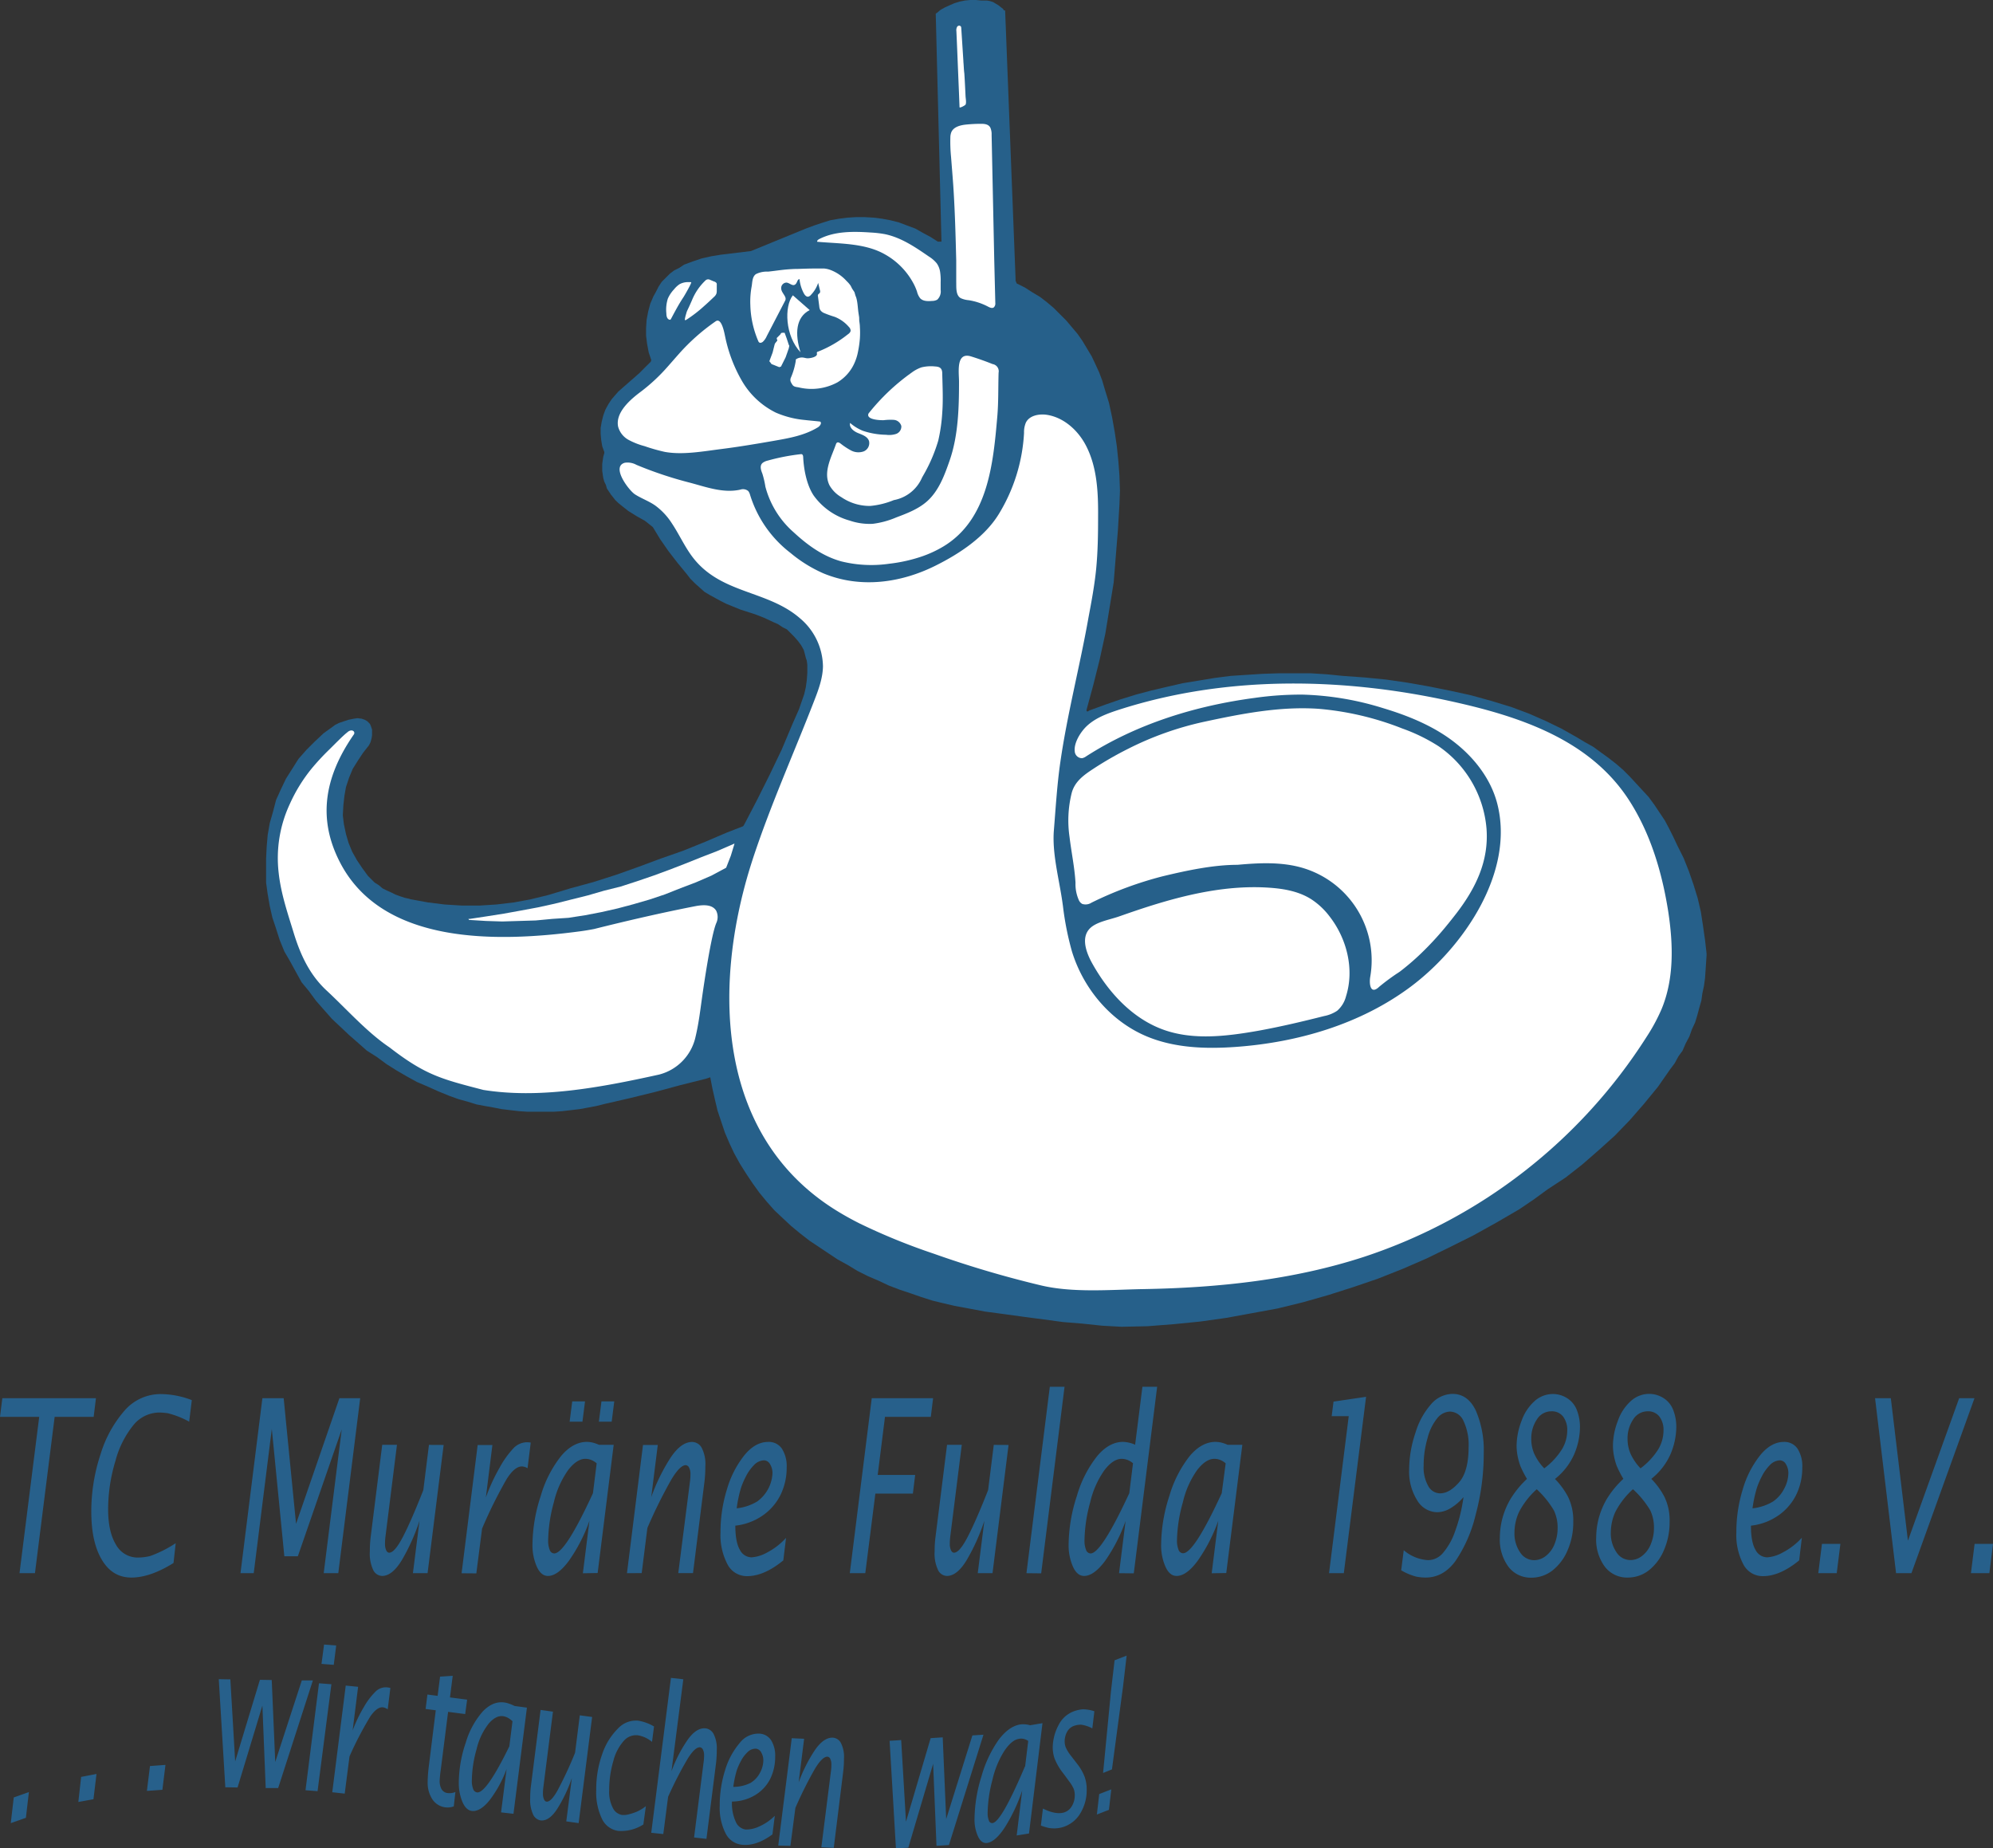 <svg id="Ebene_1" data-name="Ebene 1" xmlns="http://www.w3.org/2000/svg" viewBox="0 0 505.78 468.99"><rect x="0" y="0" width="505.78" height="468.99" fill="#333333" stroke="none"/><defs><style>.cls-1{fill:#27608b;}.cls-2{fill:#26608a;}.cls-2,.cls-3{fill-rule:evenodd;}.cls-3{fill:#fff;}</style></defs><title>logo_simple_mit_schrift</title><path class="cls-1" d="M539.59,468.3l.93-7.43h4.67l-.92,7.43Zm-19,0-5.33-44.4h4l4.34,36.15,13-36.15h3.89l-16,44.4Zm-19.74,0,.93-7.43h4.68l-.93,7.43Zm-16.67-16.46a12.65,12.65,0,0,0,5.19-1.73,8.71,8.71,0,0,0,2.84-3.28,8.53,8.53,0,0,0,1.05-3.94,4.25,4.25,0,0,0-.61-2.23,1.81,1.81,0,0,0-1.58-1,3.74,3.74,0,0,0-2.61,1.32,11.08,11.08,0,0,0-1.94,2.76,19.39,19.39,0,0,0-1.26,2.95A32.55,32.55,0,0,0,484.16,451.84ZM496,465.05q-4.87,4-9.17,4a5.51,5.51,0,0,1-5-3,16,16,0,0,1-1.77-8.15A36.68,36.68,0,0,1,481.69,447a25.06,25.06,0,0,1,4.41-8.62c1.85-2.27,3.88-3.39,6-3.39a4,4,0,0,1,3.48,1.71,8.21,8.21,0,0,1,1.21,4.79,15.66,15.66,0,0,1-1.48,6.79,13.82,13.82,0,0,1-4.42,5.25,15,15,0,0,1-7.13,2.71q0,4.16,1.14,6.1a3.38,3.38,0,0,0,3,1.94,9.45,9.45,0,0,0,3.89-1.21,17.45,17.45,0,0,0,4.89-3.76Zm-40.26-23.36a17.73,17.73,0,0,0,4.53-4.88,9.27,9.27,0,0,0,1.3-4.64,5.6,5.6,0,0,0-1.06-3.64,3.57,3.57,0,0,0-2.91-1.31,4.31,4.31,0,0,0-3.74,2.09,8.55,8.55,0,0,0-1.41,4.9,9.57,9.57,0,0,0,.72,3.7A13.47,13.47,0,0,0,455.73,441.69Zm-1.9,5.28a20.29,20.29,0,0,0-4.52,5.85,12.72,12.72,0,0,0-1.12,5.15,8.43,8.43,0,0,0,1.42,5,4.21,4.21,0,0,0,3.56,2,4.78,4.78,0,0,0,3-1.09,7,7,0,0,0,2.19-3,10.67,10.67,0,0,0,.78-4.11,10.17,10.17,0,0,0-.93-4.4A23.65,23.65,0,0,0,453.83,447Zm-2.45-2.61a25.47,25.47,0,0,1-1.69-3.28,16,16,0,0,1-.7-2.54,13.93,13.93,0,0,1-.26-2.58,17.88,17.88,0,0,1,1.24-6.3,12.13,12.13,0,0,1,3.34-5.08,6.93,6.93,0,0,1,4.61-1.78,6.76,6.76,0,0,1,3.68,1.09,6.14,6.14,0,0,1,2.45,3.07,11.67,11.67,0,0,1,.76,4.23,18,18,0,0,1-1.43,6.82,16.45,16.45,0,0,1-4.91,6.35,19.16,19.16,0,0,1,3.29,4.5,13.55,13.55,0,0,1,1.35,6.42,17.62,17.62,0,0,1-1.46,7.23,12.9,12.9,0,0,1-3.84,5.09,8.63,8.63,0,0,1-5.33,1.81,7.08,7.08,0,0,1-5.79-2.73,11.54,11.54,0,0,1-2.21-7.45,19.4,19.4,0,0,1,.68-5,19.7,19.7,0,0,1,2.09-4.89A24.24,24.24,0,0,1,451.38,444.36Zm-20.08-2.67a17.82,17.82,0,0,0,4.52-4.88,9.29,9.29,0,0,0,1.31-4.64,5.6,5.6,0,0,0-1.07-3.64,3.56,3.56,0,0,0-2.91-1.31,4.31,4.31,0,0,0-3.74,2.09,8.63,8.63,0,0,0-1.41,4.9,9.57,9.57,0,0,0,.72,3.7A13.31,13.31,0,0,0,431.3,441.69ZM429.4,447a20.18,20.18,0,0,0-4.53,5.85,12.72,12.72,0,0,0-1.12,5.15,8.43,8.43,0,0,0,1.42,5,4.23,4.23,0,0,0,3.56,2,4.78,4.78,0,0,0,3-1.09,7,7,0,0,0,2.19-3,10.67,10.67,0,0,0,.78-4.11,10.17,10.17,0,0,0-.93-4.4A23.81,23.81,0,0,0,429.4,447Zm-2.46-2.61a25.47,25.47,0,0,1-1.69-3.28,16,16,0,0,1-.7-2.54,13.93,13.93,0,0,1-.26-2.58,17.88,17.88,0,0,1,1.24-6.3,12.22,12.22,0,0,1,3.34-5.08,7,7,0,0,1,4.61-1.78,6.76,6.76,0,0,1,3.68,1.09,6.14,6.14,0,0,1,2.45,3.07,11.67,11.67,0,0,1,.76,4.23,17.8,17.8,0,0,1-1.43,6.82,16.45,16.45,0,0,1-4.91,6.35,19.48,19.48,0,0,1,3.3,4.5,13.67,13.67,0,0,1,1.34,6.42,17.62,17.62,0,0,1-1.46,7.23,12.8,12.8,0,0,1-3.84,5.09,8.63,8.63,0,0,1-5.33,1.81,7.08,7.08,0,0,1-5.79-2.73,11.54,11.54,0,0,1-2.21-7.45,19.4,19.4,0,0,1,.68-5,19.7,19.7,0,0,1,2.09-4.89A24.24,24.24,0,0,1,426.94,444.36Zm-14.83-8a14.17,14.17,0,0,0-1.3-6.73,3.87,3.87,0,0,0-3.4-2.37,4.29,4.29,0,0,0-3.24,1.67A13,13,0,0,0,401.7,434a24.55,24.55,0,0,0-1,7,9.53,9.53,0,0,0,1.18,5.2,3.46,3.46,0,0,0,3,1.84c1.64,0,3.25-1,4.85-2.84S412.11,440.31,412.11,436.32ZM410.81,449a13.12,13.12,0,0,1-3.32,2.83,6.64,6.64,0,0,1-3.37,1,6,6,0,0,1-5.1-3.09,13.61,13.61,0,0,1-2-7.62,29.44,29.44,0,0,1,1.61-9.47,19.2,19.2,0,0,1,4-7.28A7.31,7.31,0,0,1,408,422.8q3.93,0,5.95,4.26a25.28,25.28,0,0,1,2,10.79,59.44,59.44,0,0,1-2.05,15.61,35.57,35.57,0,0,1-5.14,11.78q-3.07,4.17-7.57,4.17a12.26,12.26,0,0,1-2.51-.27,15.24,15.24,0,0,1-3.68-1.57l.65-5.1a10.35,10.35,0,0,0,6.2,2.52,5,5,0,0,0,3.77-1.84,16.65,16.65,0,0,0,3-5.31A40.62,40.62,0,0,0,410.81,449ZM376.69,468.3l5-39.85h-4.33l.47-3.69,8.26-1.22-5.65,44.76ZM349.46,448l1-7.58a5,5,0,0,0-1.4-.86,3.93,3.93,0,0,0-1.48-.28q-2.13,0-4.33,2.81a23,23,0,0,0-3.65,8.2A37.83,37.83,0,0,0,338.1,460a6,6,0,0,0,.38,2.31,1.26,1.26,0,0,0,1.16.93Q342.43,463.27,349.46,448Zm-2.55,20.32L348.58,455a41.91,41.91,0,0,1-5.23,10.16Q340.52,469,338,469c-1.2,0-2.15-.81-2.86-2.43a13.31,13.31,0,0,1-1.06-5.42,40.78,40.78,0,0,1,2.1-12.49,29.7,29.7,0,0,1,5.16-10.1c2-2.38,4.22-3.58,6.53-3.58a6.94,6.94,0,0,1,1.44.17,10.06,10.06,0,0,1,1.64.57h3.74l-4.08,32.54ZM326,448l.94-7.59a4.43,4.43,0,0,0-2.87-1.13c-1.42,0-2.87.94-4.33,2.81a23.14,23.14,0,0,0-3.66,8.2,38.27,38.27,0,0,0-1.45,9.76,6,6,0,0,0,.39,2.31,1.26,1.26,0,0,0,1.16.93Q318.92,463.27,326,448ZM323.4,468.3l1.66-13.25a42.28,42.28,0,0,1-5.22,10.16Q317,469,314.53,469c-1.2,0-2.15-.81-2.86-2.43a13.31,13.31,0,0,1-1.07-5.42,40.8,40.8,0,0,1,2.11-12.49,29.34,29.34,0,0,1,5.16-10.1c2-2.38,4.22-3.58,6.53-3.58a8.12,8.12,0,0,1,3.08.72L329.33,421h3.74l-5.93,47.34Zm-23.5,0L305.83,421h3.74l-5.93,47.34Zm-4.54-32.54-4.07,32.54h-3.75L289.22,455a50.76,50.76,0,0,1-4.5,10c-1.63,2.69-3.3,4-5,4a2.57,2.57,0,0,1-2.23-1.45,9.69,9.69,0,0,1-.89-4.81,27.27,27.27,0,0,1,.23-3.71l2.92-23.31h3.74l-2.95,23.48a15.56,15.56,0,0,0-.09,1.6,3.89,3.89,0,0,0,.3,1.68c.2.42.46.62.77.62q1.38,0,3.46-4c1.39-2.68,3.13-6.64,5.19-11.88l1.44-11.48ZM255.07,468.3l5.57-44.4h15.57l-.58,4.73H264l-1.85,14.74h9.51l-.58,4.73h-9.52L259,468.3Zm-28.7-16.46a12.71,12.71,0,0,0,5.19-1.73,9.37,9.37,0,0,0,3.89-7.22,4.25,4.25,0,0,0-.61-2.23,1.81,1.81,0,0,0-1.58-1,3.74,3.74,0,0,0-2.61,1.32,11.08,11.08,0,0,0-1.94,2.76,19.39,19.39,0,0,0-1.26,2.95A31.45,31.45,0,0,0,226.37,451.84Zm11.83,13.21q-4.87,4-9.17,4a5.51,5.51,0,0,1-5-3,16,16,0,0,1-1.77-8.15A36.36,36.36,0,0,1,223.9,447a25.06,25.06,0,0,1,4.41-8.62c1.85-2.27,3.88-3.39,6.05-3.39a4,4,0,0,1,3.48,1.71,8.21,8.21,0,0,1,1.21,4.79,15.52,15.52,0,0,1-1.49,6.79,13.79,13.79,0,0,1-4.41,5.25,15,15,0,0,1-7.13,2.71q0,4.16,1.14,6.1a3.37,3.37,0,0,0,3,1.94A9.45,9.45,0,0,0,234,463.1a17.45,17.45,0,0,0,4.89-3.76Zm-39.68,3.25,4.07-32.54h3.75L204.68,449a48.48,48.48,0,0,1,4.9-10q2.68-4,5.46-4a2.81,2.81,0,0,1,2.43,1.45,9,9,0,0,1,.94,4.72,32.22,32.22,0,0,1-.21,3.82l-2.92,23.29h-3.74l3-23.49a14.08,14.08,0,0,0,.09-1.61,3.4,3.4,0,0,0-.34-1.65,1,1,0,0,0-.85-.64q-1.5,0-3.74,3.79a124.64,124.64,0,0,0-6,12.15l-1.44,11.45Zm-7.13-38.44.66-5.16h3.25l-.66,5.16Zm-7.42,0,.66-5.16h3.25l-.66,5.16ZM189.89,448l.94-7.58a4.82,4.82,0,0,0-1.39-.86,4,4,0,0,0-1.49-.28c-1.41,0-2.86.94-4.33,2.81a23.32,23.32,0,0,0-3.65,8.2,38.27,38.27,0,0,0-1.45,9.76,6,6,0,0,0,.39,2.31,1.25,1.25,0,0,0,1.16.93Q182.86,463.27,189.89,448Zm-2.56,20.32L189,455a41.57,41.57,0,0,1-5.22,10.16c-1.89,2.56-3.67,3.84-5.31,3.84-1.2,0-2.15-.81-2.86-2.43a13.31,13.31,0,0,1-1.07-5.42,40.5,40.5,0,0,1,2.11-12.49,29.34,29.34,0,0,1,5.16-10.1c2-2.38,4.22-3.58,6.53-3.58a7,7,0,0,1,1.44.17,10.06,10.06,0,0,1,1.64.57h3.73l-4.07,32.54Zm-30.78,0,4.08-32.54h3.74l-1.66,13.32a47.86,47.86,0,0,1,3.43-7.48,24.55,24.55,0,0,1,3.55-5,4.84,4.84,0,0,1,3.47-1.55,5.79,5.79,0,0,1,.94.09l-.81,6.5a3,3,0,0,0-1.43-.45c-1.23,0-2.51,1.06-3.86,3.18a117.42,117.42,0,0,0-6.25,12.6l-1.46,11.36ZM152,435.76l-4.08,32.54H144.2L145.87,455a50.77,50.77,0,0,1-4.49,10c-1.64,2.69-3.3,4-5,4a2.6,2.6,0,0,1-2.23-1.45,9.71,9.71,0,0,1-.88-4.81,29,29,0,0,1,.22-3.71l2.92-23.31h3.74l-2.94,23.48a13.17,13.17,0,0,0-.09,1.6,3.9,3.9,0,0,0,.29,1.68c.2.42.46.62.78.62q1.37,0,3.46-4t5.19-11.88l1.43-11.48ZM100.44,468.3,106,423.9h5.4l3.14,31.88,11-31.88h5.28l-5.56,44.4h-3.7l4.57-36.47L115,464h-3.43l-3.18-32.31-4.59,36.61Zm-17-2.58q-5.92,3.69-10.69,3.69T65.32,465c-1.83-3-2.74-7.1-2.74-12.33a46,46,0,0,1,2.33-14.5,30.29,30.29,0,0,1,6.16-11.19,12.1,12.1,0,0,1,9.2-4.13,22.39,22.39,0,0,1,7.82,1.53l-.67,5.47A22.51,22.51,0,0,0,82,427.71a18.65,18.65,0,0,0-2.14-.18,8.54,8.54,0,0,0-6.51,3.09,24.22,24.22,0,0,0-4.65,9.21,42.39,42.39,0,0,0-1.85,12.25q0,5.73,2,9a6.26,6.26,0,0,0,5.66,3.25,13.09,13.09,0,0,0,3.09-.41A31,31,0,0,0,84,460.69ZM44.36,468.3l5-39.67H39.41L40,423.9H63.76l-.58,4.73h-9.9l-5,39.67Z" transform="translate(-39.41 -69.08)"/><path class="cls-1" d="M319.35,519l2-20.74.92-7.86,3.06-1.18-.92,7.87-2.81,21Zm-1.58,10.54.6-5.19,3.06-1.19-.6,5.2Zm-14.21,2.84.52-4.35q3.19,1.6,5.34,1a3.52,3.52,0,0,0,2-1.61,5.25,5.25,0,0,0,.74-2.78,4.39,4.39,0,0,0-.3-1.68,9.65,9.65,0,0,0-1.15-1.87l-1.41-1.92a15,15,0,0,1-2.26-3.83,8.94,8.94,0,0,1-.47-2.9,12.34,12.34,0,0,1,1.43-5.49,7.1,7.1,0,0,1,4.4-3.76,8,8,0,0,1,1.83-.35,9.44,9.44,0,0,1,2.91.5l-.52,4.35a8.47,8.47,0,0,0-2.76-.93,4.63,4.63,0,0,0-1.62.2,3.23,3.23,0,0,0-2,1.55,5,5,0,0,0-.64,2.46,4.18,4.18,0,0,0,.29,1.57,10.23,10.23,0,0,0,1.41,2.23l1.54,2a12.64,12.64,0,0,1,1.81,3.16,9.55,9.55,0,0,1,.54,3.34,11.17,11.17,0,0,1-1.64,6,7.83,7.83,0,0,1-4.44,3.48,8,8,0,0,1-1.7.3,9.37,9.37,0,0,1-1.69-.07A13.48,13.48,0,0,1,303.56,532.34Zm-4-15,.79-6.51a3.23,3.23,0,0,0-1.16-.52,2.92,2.92,0,0,0-1.25,0c-1.19.2-2.39,1.19-3.62,3a23.4,23.4,0,0,0-3.06,7.42,34.45,34.45,0,0,0-1.21,8.43,4.74,4.74,0,0,0,.32,1.88.86.86,0,0,0,1,.62Q293.65,531.19,299.53,517.31Zm-2.14,17.48,1.4-11.41a43.12,43.12,0,0,1-4.37,9.3c-1.59,2.43-3.07,3.75-4.45,4-1,.17-1.79-.38-2.39-1.64a10.3,10.3,0,0,1-.89-4.41,37.45,37.45,0,0,1,1.76-10.82,30.44,30.44,0,0,1,4.32-9.23q2.57-3.45,5.46-3.95a5.3,5.3,0,0,1,1.21-.05,6.48,6.48,0,0,1,1.37.24l3.13-.53-3.42,28Zm-30.64,3.28-1.61-27.3,2.94-.19,1.22,20.72,6.26-21.21,3.06-.2.88,20.74,6.65-21.23,2.81-.18-8.76,28-3.16.2-.85-20.82-6.3,21.29Zm-29.87-.72,3.43-27.24,3.14.14-1.39,11.08a38.83,38.83,0,0,1,4.12-8.2q2.26-3.27,4.59-3.16a2.51,2.51,0,0,1,2,1.32,7.77,7.77,0,0,1,.79,4,26.22,26.22,0,0,1-.18,3.2L251,538l-3.15-.14,2.48-19.66a12.14,12.14,0,0,0,.07-1.36,3,3,0,0,0-.28-1.4.87.87,0,0,0-.71-.57q-1.27-.06-3.15,3a101.06,101.06,0,0,0-5,10L240,537.5ZM225.5,522.53a9.77,9.77,0,0,0,4.36-1,6.41,6.41,0,0,0,2.39-2.53,6.82,6.82,0,0,0,.88-3.24,3.89,3.89,0,0,0-.51-1.92,1.74,1.74,0,0,0-1.33-1,2.84,2.84,0,0,0-2.19.9,8.15,8.15,0,0,0-1.63,2.17,15.82,15.82,0,0,0-1.07,2.38A27.18,27.18,0,0,0,225.5,522.53Zm9.94,12.06q-4.09,3-7.7,2.63a5.22,5.22,0,0,1-4.2-2.92,14.35,14.35,0,0,1-1.48-7,29.58,29.58,0,0,1,1.36-9,19,19,0,0,1,3.71-6.91,6,6,0,0,1,5.09-2.37,3.74,3.74,0,0,1,2.91,1.72,7.34,7.34,0,0,1,1,4.13,12.52,12.52,0,0,1-1.24,5.6,10.16,10.16,0,0,1-3.72,4.07,11.52,11.52,0,0,1-6,1.71,11.06,11.06,0,0,0,1,5.22,3.2,3.2,0,0,0,2.49,1.88,7.58,7.58,0,0,0,3.27-.71,12.93,12.93,0,0,0,4.11-2.78Zm-30.76-.41,5-39.31,3.14.35-3,23.33a35.29,35.29,0,0,1,4.12-8q2.25-3.13,4.58-2.87a2.68,2.68,0,0,1,2,1.45,8.08,8.08,0,0,1,.79,4.06,28.2,28.2,0,0,1-.17,3.19l-2.45,19.34-3.14-.35,2.47-19.5a11.84,11.84,0,0,0,.07-1.35,3.1,3.1,0,0,0-.28-1.42,1,1,0,0,0-.71-.61q-1.26-.15-3.14,2.84a95.58,95.58,0,0,0-5,9.72l-1.22,9.45Zm-2-2.11a10.42,10.42,0,0,1-6.35,1.63,5.4,5.4,0,0,1-4.16-3.07,15.56,15.56,0,0,1-1.45-7.33,26.34,26.34,0,0,1,1.51-9.06,16.52,16.52,0,0,1,4-6.51,6.2,6.2,0,0,1,5.16-2,11.65,11.65,0,0,1,4,1.47l-.51,3.91a7.6,7.6,0,0,0-3.58-1.67,4.11,4.11,0,0,0-3.55,1.37,12.15,12.15,0,0,0-2.69,5.16,26,26,0,0,0-1.05,7.45A8.83,8.83,0,0,0,195,528a3.18,3.18,0,0,0,2.26,1.65,4.79,4.79,0,0,0,1.62-.13,14.09,14.09,0,0,0,2.07-.67,10.5,10.5,0,0,0,2.37-1.43Zm-13-27.28-3.42,26.93-3.14-.43,1.41-11a36.66,36.66,0,0,1-3.77,7.92c-1.38,2.08-2.77,3-4.19,2.82a2.61,2.61,0,0,1-1.87-1.49,8.87,8.87,0,0,1-.74-4.15,23,23,0,0,1,.19-3.09L176.6,503l3.14.44-2.47,19.44a10.69,10.69,0,0,0-.07,1.33,3.53,3.53,0,0,0,.25,1.45c.16.37.38.58.64.61.77.11,1.74-.89,2.9-3a98.82,98.82,0,0,0,4.36-9.4l1.2-9.5Zm-21,7.36.79-6.27a5.12,5.12,0,0,0-1.17-.88,3.55,3.55,0,0,0-1.24-.41c-1.19-.16-2.4.47-3.63,1.88a16.72,16.72,0,0,0-3.07,6.48,30.33,30.33,0,0,0-1.21,8.06,5.47,5.47,0,0,0,.32,2,1.26,1.26,0,0,0,1,.92Q162.82,524.23,168.71,512.15ZM166.57,529l1.4-11a29.92,29.92,0,0,1-4.38,8c-1.59,1.94-3.08,2.81-4.46,2.63q-1.5-.21-2.4-2.37a12.28,12.28,0,0,1-.89-4.69,32.07,32.07,0,0,1,1.77-10.27,21,21,0,0,1,4.32-7.92c1.72-1.78,3.54-2.54,5.48-2.27a5.6,5.6,0,0,1,1.2.31A8.57,8.57,0,0,1,170,502l3.13.42-3.41,26.94Zm-12-1.52a4.63,4.63,0,0,1-5.45-1.82,7.64,7.64,0,0,1-1.18-4.31,35,35,0,0,1,.28-3.93L150,503.09l-2.58-.33.46-3.66,2.59.33.62-4.88,3.21-.21-.7,5.49,4.36.56-.5,3.66-4.33-.56-1.88,14.83a26.86,26.86,0,0,0-.27,2.74,4.29,4.29,0,0,0,.46,2,2.05,2.05,0,0,0,1.69,1.05,3.86,3.86,0,0,0,1.85-.28Zm-30.84-3.59,3.42-27.07,3.14.31-1.39,11.09a35.63,35.63,0,0,1,2.88-6,17.77,17.77,0,0,1,3-3.94,3.68,3.68,0,0,1,2.91-1,4.5,4.5,0,0,1,.79.15l-.68,5.41a2.8,2.8,0,0,0-1.2-.5c-1-.1-2.1.69-3.24,2.36a87.85,87.85,0,0,0-5.25,10.09l-1.22,9.45ZM121,491.32l.65-4.91,3.08.23-.62,4.92Zm-4.06,32.06,3.42-27.14,3.15.24L120,523.62Zm-20.35-.75L94.93,495.2l2.94.05,1.22,20.81,6.28-20.7,3,.05.89,20.8L116,495.52l2.81,0L110,522.83l-3.16,0L106,501.9l-6.3,20.78Zm-19.9.92.78-6.31,3.93-.29-.78,6.32Zm-17.4,2.81L60,520l3.9-.75-.77,6.41Zm-17.15,5.37.76-6.52,3.84-1.36-.76,6.53Z" transform="translate(-39.41 -69.08)"/><polygon class="cls-2" points="103.83 228.08 104.22 228.21 108.59 229 112.83 229.53 117.2 229.8 121.71 229.8 125.94 229.53 130.45 229 134.69 228.21 139.06 227.15 144.75 225.43 150.58 223.84 156.41 221.98 161.97 220 167.67 217.88 173.36 215.89 178.92 213.64 184.49 211.26 188.59 209.67 188.86 209.27 192.17 202.91 195.35 196.55 198.39 190.2 201.18 183.57 202.76 180 204.09 176.16 204.49 174.44 204.75 172.58 204.88 170.73 204.88 168.74 204.75 167.68 204.49 166.89 204.22 165.83 203.96 164.9 203.29 163.71 202.5 162.65 201.57 161.59 200.65 160.66 199.72 159.73 198.66 159.2 197.47 158.41 196.28 157.88 194.02 156.82 191.64 155.89 187.93 154.7 184.35 153.24 183.03 152.58 181.57 151.79 180.12 150.99 178.79 150.2 177.6 149.14 176.41 148.08 175.22 146.89 174.29 145.69 171.9 142.78 169.65 139.87 167.53 136.82 165.68 133.77 163.69 132.18 161.57 130.99 159.45 129.67 157.6 128.21 156.81 127.55 156.14 126.89 155.61 126.22 155.08 125.56 154.55 124.77 154.02 123.97 153.76 123.05 153.36 122.25 153.1 121.32 152.96 120.4 152.83 119.47 152.83 118.54 152.83 117.75 152.96 116.82 153.1 115.89 153.36 114.97 153.36 114.7 152.83 113.24 152.57 111.65 152.43 110.06 152.43 108.61 152.7 107.02 153.1 105.43 153.63 103.97 154.42 102.52 155.22 101.32 156.01 100.4 156.94 99.34 158 98.41 162.24 94.7 163.69 93.24 165.15 91.79 165.28 91.39 164.62 89.4 164.22 87.28 163.96 85.17 163.96 83.31 164.09 81.19 164.49 79.07 165.02 77.08 165.81 75.23 166.47 74.04 167.14 72.72 167.93 71.52 168.99 70.46 170.05 69.4 171.11 68.61 172.43 67.95 173.63 67.15 175.75 66.36 178.13 65.56 180.51 65.03 182.9 64.64 190.58 63.71 204.49 58.01 206.61 57.22 208.59 56.56 210.71 55.89 212.96 55.5 215.08 55.23 217.2 55.1 219.45 55.1 221.71 55.23 223.82 55.5 225.94 55.89 228.06 56.42 230.18 57.22 232.3 58.01 234.16 59.07 236.14 60.13 238 61.32 238.53 61.32 238.79 61.32 238.92 61.32 238.92 61.19 237.47 3.44 237.73 3.31 238.66 2.52 239.85 1.85 241.04 1.32 242.24 0.8 243.56 0.4 244.88 0.13 246.21 0 247.66 0 248.99 0.13 249.65 0.13 250.45 0.13 251.24 0.27 252.04 0.53 252.7 0.93 253.36 1.32 254.02 1.85 254.55 2.25 254.69 2.52 254.82 2.65 254.95 2.65 255.08 2.65 257.73 70.73 257.73 70.86 257.73 71.26 257.86 71.52 258 71.92 260.12 72.98 261.97 74.17 263.96 75.36 265.68 76.69 267.4 78.14 268.99 79.73 270.58 81.32 272.04 83.05 273.49 84.77 274.69 86.49 275.88 88.48 277.07 90.46 278 92.45 278.92 94.44 279.72 96.56 280.38 98.81 281.44 102.25 282.24 105.96 282.9 109.67 283.43 113.24 283.82 117.08 284.09 120.66 284.22 124.5 284.09 128.08 283.69 134.7 283.16 141.19 282.63 147.81 281.57 154.3 280.51 160.79 279.06 167.42 277.47 173.77 275.74 180.13 275.74 180.4 275.88 180.53 276.14 180.53 276.27 180.4 276.54 180.26 280.51 178.81 284.35 177.48 288.19 176.29 292.17 175.23 296.14 174.3 300.12 173.38 304.22 172.71 308.19 172.05 312.3 171.52 316.27 171.26 320.51 170.99 324.49 170.86 328.59 170.86 332.7 170.86 336.8 171.12 340.78 171.52 346.34 171.92 351.77 172.45 357.2 173.24 362.5 174.17 367.8 175.23 373.23 176.42 378.52 177.88 383.69 179.47 387.93 181.06 392.17 182.91 396.27 184.9 400.25 187.15 402.23 188.34 404.35 189.53 406.34 190.99 408.19 192.32 410.05 193.77 411.9 195.36 413.62 197.08 415.21 198.81 416.8 200.53 418.39 202.25 419.85 204.24 421.17 206.22 422.5 208.21 423.56 210.2 424.62 212.32 425.68 214.57 427.27 217.75 428.59 221.06 429.78 224.5 430.84 227.94 431.64 231.39 432.17 234.83 432.7 238.54 433.09 241.98 433.09 242.38 432.96 244.37 432.83 246.35 432.7 248.21 432.43 250.2 432.03 252.05 431.77 253.91 431.24 255.76 430.71 257.75 430.18 259.47 429.38 261.19 428.72 263.04 427.8 264.77 427 266.62 425.94 268.08 425.01 269.8 423.82 271.39 420.78 275.76 417.2 280.13 413.62 284.24 409.78 288.21 405.81 291.79 401.57 295.49 397.33 298.81 392.7 301.85 389.25 304.37 385.55 306.88 379.85 310.2 373.89 313.51 368.06 316.42 362.1 319.33 356.01 321.98 349.65 324.5 343.43 326.62 337.2 328.61 330.71 330.46 324.22 332.05 317.73 333.24 311.24 334.43 304.62 335.36 298 336.02 291.24 336.55 284.62 336.69 279.72 336.42 274.69 335.89 269.78 335.49 264.88 334.83 259.85 334.17 255.08 333.51 250.05 332.84 245.15 331.92 242.24 331.39 239.45 330.73 236.67 330.06 233.76 329.13 231.11 328.21 228.33 327.28 225.55 326.22 223.03 325.03 220.25 323.84 217.6 322.51 215.22 321.06 212.57 319.6 210.18 318.01 207.8 316.42 205.41 314.83 203.03 312.98 200.78 311.12 198.66 309.14 196.54 307.15 194.55 304.9 192.7 302.65 190.98 300.26 189.39 297.88 187.8 295.36 186.34 292.71 185.15 290.2 183.96 287.41 183.03 284.63 182.1 281.85 181.44 279.07 180.78 276.16 180.25 273.38 179.06 273.77 172.7 275.36 166.34 277.08 159.85 278.67 153.49 280.13 151.38 280.66 149.26 281.06 147.14 281.45 144.88 281.72 142.63 281.98 140.51 282.12 138.26 282.12 136.14 282.12 133.89 282.12 131.77 281.98 129.52 281.72 127.27 281.45 125.28 281.06 123.03 280.66 120.91 280.26 118.79 279.6 116.41 278.94 114.16 278.14 111.24 276.95 108.59 275.76 105.81 274.57 103.16 273.11 100.65 271.65 98.13 270.06 95.61 268.21 93.1 266.62 90.85 264.63 88.59 262.65 86.34 260.53 84.22 258.54 82.24 256.29 80.25 254.04 78.4 251.52 76.54 249.27 75.08 246.62 73.63 243.97 72.17 241.46 70.98 238.54 70.05 235.63 69.12 232.84 68.46 229.93 67.93 226.88 67.53 223.97 67.53 220.93 67.53 217.88 67.67 214.97 67.93 211.92 68.46 208.87 69.26 206.09 70.05 203.04 71.24 200.4 72.57 197.61 74.16 195.1 75.75 192.58 77.73 190.33 79.85 188.21 82.1 186.09 84.49 184.37 85.02 183.97 86.08 183.44 87.27 183.04 88.46 182.65 89.79 182.38 90.71 182.25 91.77 182.38 92.57 182.65 93.23 183.04 93.89 183.71 94.16 184.37 94.42 185.16 94.42 185.96 94.42 186.62 94.29 187.41 94.03 188.34 93.63 189.14 92.17 190.99 90.85 192.98 89.52 195.1 88.59 197.35 87.8 199.73 87.4 201.99 87.14 204.37 87 206.88 87.27 209.14 87.8 211.65 88.46 213.91 89.39 216.16 90.58 218.28 91.91 220.26 93.36 222.25 95.08 223.97 96.14 224.63 97.07 225.43 98.13 225.96 99.32 226.49 100.38 227.02 101.44 227.41 102.63 227.81 103.83 228.08"/><path class="cls-3" d="M257.61,379.58c-1.79-.9-3.55-1.86-5.27-2.9-30.87-18.56-32.16-56.34-22.57-87.47.25-.8.5-1.59.76-2.39C235,273.28,240.85,260.27,246,247c1.11-2.85,2.21-5.78,2.26-8.84A16.22,16.22,0,0,0,242.45,226c-8.37-7.29-20.31-6.11-27.46-15.79-1.93-2.62-3.27-5.62-5.08-8.33a16.75,16.75,0,0,0-4.21-4.51c-1.62-1.14-3.51-1.78-5.18-2.86-1.51-1-6.1-7-2.55-8a4.68,4.68,0,0,1,2.95.53,98.65,98.65,0,0,0,13.38,4.48c4.19,1.09,8.61,2.8,13,1.81a2.09,2.09,0,0,1,2,.36,2.59,2.59,0,0,1,.45.93A29.51,29.51,0,0,0,240,209.38a34.71,34.71,0,0,0,8.35,5.19c9.37,3.9,19.71,2.46,28.58-2,6-3,12.36-7.2,15.93-13a43.92,43.92,0,0,0,6.43-20.65,6.21,6.21,0,0,1,.47-2.61c.86-1.73,3.14-2.21,5.06-2,4.41.57,8.12,3.88,10.17,7.82,2.9,5.55,3.14,12.13,3.09,18.26,0,4.4-.07,8.81-.5,13.18-.41,4.07-1.16,8.1-1.92,12.12-2.16,12.28-5.36,24.37-7.15,36.72-.84,5.77-1.18,11.61-1.65,17.39S308.15,292,309,297.85l.17,1.21a74.67,74.67,0,0,0,2.29,11.51c2.87,9.29,9.65,17.46,18.57,21.34,7.15,3.11,15.21,3.4,23,2.84,15.8-1.14,31.63-5.78,44.33-15.24,13.35-9.95,26.56-29.1,22-46.57-1.66-6.36-6-11.83-11.21-15.78s-11.45-6.49-17.75-8.38A75.21,75.21,0,0,0,370,245.35a83,83,0,0,0-12.09.82c-15.11,2-30,6.59-42.85,14.84a2.78,2.78,0,0,1-1,.47,1.84,1.84,0,0,1-1.9-1.72c-.27-2.21,1.53-5,3.05-6.43,2.21-2.08,5.17-3.17,8.06-4.11,27.36-8.83,57.14-8.29,85.19-2,16.88,3.77,34.45,9.65,44.31,24.84,5.49,8.46,8.43,18.36,10,28.33,1.27,8.31,1.53,17.09-1.72,24.84a46.63,46.63,0,0,1-3.79,7A135.16,135.16,0,0,1,385.64,388c-18.08,5.91-37.17,7.88-56.11,8.21-8.47.15-18,1-26.19-1a265.06,265.06,0,0,1-27-8A158.2,158.2,0,0,1,257.61,379.58Z" transform="translate(-39.41 -69.08)"/><path class="cls-3" d="M206.67,341.77a12.69,12.69,0,0,0,9.27-9.66c.76-3.19,1.16-6.46,1.61-9.7.39-2.78,2.26-15.73,3.62-19.05a3.65,3.65,0,0,0,0-3.16c-1-1.67-3.37-1.53-5.27-1.17-8.62,1.68-17.21,3.67-25.72,5.8-1.24.24-2.49.45-3.74.61-20.7,2.74-49.74,3.5-60.66-17.35-5.73-10.94-4.25-21.55,3.39-32.58.57-.73-.48-1.69-1.69-.53-1,.74-3.78,3.61-4.53,4.33a61,61,0,0,0-4.44,4.79,40.35,40.35,0,0,0-5.55,9,32.47,32.47,0,0,0-2.83,17.46c.56,5.23,2.27,10.22,3.8,15.21,1.75,5.72,4.1,10.7,8.33,14.64,5.07,4.7,10.28,10.62,16,14.46,9.13,7.07,13.25,8.05,23.83,10.8C176.09,347.89,191,345.24,206.67,341.77Z" transform="translate(-39.41 -69.08)"/><path class="cls-3" d="M406.11,304.49q1.53-1.85,3-3.76c4.86-6.37,8.18-13.23,7.54-21.43a28.16,28.16,0,0,0-12.2-20.88,44.91,44.91,0,0,0-9.16-4.47,74.8,74.8,0,0,0-21.27-5c-9.84-.67-19.66,1.27-29.3,3.35a80.59,80.59,0,0,0-19,6.79,88,88,0,0,0-8.79,5.05c-2.44,1.6-4.74,3.21-5.54,6.14a28.86,28.86,0,0,0-.56,11.15c.46,3.89,1.29,7.73,1.52,11.64a10,10,0,0,0,.89,4.53,2.05,2.05,0,0,0,.83.87,2.77,2.77,0,0,0,2.35-.33,93,93,0,0,1,18.05-6.69c6-1.44,12.8-2.91,19-2.91,5.51-.5,11.17-.78,16.47.77a24.46,24.46,0,0,1,17.21,27.64c-.31,1.74,0,4.72,2.28,2.53a54.64,54.64,0,0,1,5.2-3.81,63.31,63.31,0,0,0,5.22-4.46A79.61,79.61,0,0,0,406.11,304.49Z" transform="translate(-39.41 -69.08)"/><polygon class="cls-3" points="118.98 233.44 118.98 233.31 118.85 233.18 118.98 233.18 119.25 233.18 123.62 232.52 127.86 231.85 132.23 231.06 136.47 230.27 140.71 229.34 144.94 228.28 149.18 227.22 153.29 226.03 157.53 224.97 161.63 223.64 165.87 222.19 169.84 220.73 173.95 219.14 177.92 217.55 182.03 215.96 186 214.24 186.27 214.11 186.4 214.11 185.47 217.15 184.28 220.2 180.57 222.19 176.6 223.91 172.76 225.37 168.78 226.95 164.81 228.28 160.71 229.47 156.73 230.53 152.63 231.46 148.52 232.25 144.28 232.91 140.18 233.18 135.94 233.58 131.7 233.71 127.46 233.84 123.35 233.71 118.98 233.44"/><path class="cls-3" d="M273.58,210.21a28.92,28.92,0,0,0,5.31-2.5c11.27-6.85,12.58-21,13.61-32.89.32-3.68.22-7.45.33-11.15a1.85,1.85,0,0,0-1.52-2.2q-2.69-1.08-5.46-1.94c-3.89-1.21-3.07,4-3.06,6.36,0,6.66-.19,13.8-2.41,20.13-1.29,3.71-2.72,7.58-5.64,10.22-2.22,2-5.08,3.09-7.87,4.14a22.06,22.06,0,0,1-6,1.63,15.71,15.71,0,0,1-5.88-.84,16.75,16.75,0,0,1-9.07-6.32c-1.78-2.63-2.53-6.64-2.68-9.74,0-.3-.08-.67-.36-.77a.86.86,0,0,0-.32,0,53.29,53.29,0,0,0-8.31,1.62,3.45,3.45,0,0,0-1.28.57c-.87.71-.42,1.91-.08,2.77a22.77,22.77,0,0,1,.76,3.29,23.23,23.23,0,0,0,7.2,11.59c3.53,3.26,7.44,6.11,12.15,7.38a31.63,31.63,0,0,0,12.11.57A39.25,39.25,0,0,0,273.58,210.21Z" transform="translate(-39.41 -69.08)"/><path class="cls-3" d="M273.71,189.73a40,40,0,0,0,3.82-8.88,42.69,42.69,0,0,0,1-7c.25-3.29.08-6.66,0-10,0-1.25-.55-1.71-1.77-1.77a10.18,10.18,0,0,0-3.53.23,9.36,9.36,0,0,0-2.47,1.33A53.46,53.46,0,0,0,260,173.79a1,1,0,0,0-.25.43c-.3,1.42,3.14,1.51,3.91,1.49a14.3,14.3,0,0,1,2.61-.08,2.14,2.14,0,0,1,1.88,1.57,2,2,0,0,1-1.34,2,5.73,5.73,0,0,1-2.54.21,19.35,19.35,0,0,1-5.86-1,11.51,11.51,0,0,1-3.26-2c-.3,1.14.89,2.11,2,2.56s2.39.87,2.79,2a2.27,2.27,0,0,1-1.35,2.66,4,4,0,0,1-3.17-.22,18.13,18.13,0,0,1-2.73-1.8c-.26-.19-.61-.37-.88-.2a.87.87,0,0,0-.27.44c-1.11,3.18-3.29,7-1.62,10.39a8.16,8.16,0,0,0,3,3,12.75,12.75,0,0,0,7.32,2.23,20.56,20.56,0,0,0,6-1.48,9.72,9.72,0,0,0,7.18-5.75Z" transform="translate(-39.41 -69.08)"/><path class="cls-3" d="M230.46,181.85c1.76-.28,3.51-.59,5.26-.89,3.92-.69,7.8-1.34,11.27-3.45.53-.33,1.06-1.12.54-1.45-1.29-.15-2.59-.25-3.88-.4a24,24,0,0,1-7.37-1.88,20.34,20.34,0,0,1-8.6-8.07,37.46,37.46,0,0,1-4.23-11.15c-.17-.74-.86-5-2.41-3.95A51.91,51.91,0,0,0,211.6,159c-.89,1-1.75,2-2.64,3a46,46,0,0,1-6.87,6.44c-2.56,1.9-6.55,5.24-5.82,8.89a5.43,5.43,0,0,0,2.65,3.37A18.52,18.52,0,0,0,203,182.3a45.52,45.52,0,0,0,5.1,1.45c4.52.84,9.83-.15,14.36-.72C225.14,182.69,227.81,182.29,230.46,181.85Z" transform="translate(-39.41 -69.08)"/><path class="cls-3" d="M256.26,161.19a12.5,12.5,0,0,0,.86-2.7,27.48,27.48,0,0,0,.51-3.51,21.74,21.74,0,0,0,0-2.91c0-.48-.08-1-.14-1.45s0-.82-.08-1.24l-.12-.78c-.18-1.15-.2-2.32-.45-3.46a4.48,4.48,0,0,0-.32-1l-.27-.93-.53-.79c-.17-.28-.29-.58-.45-.86a7.3,7.3,0,0,0-1-1.15,10.51,10.51,0,0,0-4-2.78,6.08,6.08,0,0,0-1.72-.41c-.72,0-1.44,0-2.17,0-1.46,0-2.93.05-4.4.1-1.05,0-2.11.07-3.16.16-1.51.14-3,.38-4.51.53a6.15,6.15,0,0,0-3.06.63c-1,.69-.9,2.21-1.11,3.25a21.06,21.06,0,0,0-.31,4.63,24.79,24.79,0,0,0,2,9.09.82.82,0,0,0,.23.35c.26.22.67.08.94-.14a4.38,4.38,0,0,0,1-1.45l4.67-9c.57-1.1-1.19-2-1-3.37a1.38,1.38,0,0,1,1.34-1.21c.76.07,1.48.93,2.13.53s.53-1.35,1.17-1.41a9.6,9.6,0,0,0,1.08,3.58c.24.45.63.94,1.13.87a1.24,1.24,0,0,0,.67-.43,7.89,7.89,0,0,0,1.85-3.06l.45,1.85a.91.91,0,0,1,0,.63c-.12.21-.38.31-.49.53a.83.83,0,0,0,0,.47l.32,2.46a2.65,2.65,0,0,0,.22.88,2.12,2.12,0,0,0,.91.79,27.11,27.11,0,0,0,2.78,1,9.17,9.17,0,0,1,3.64,2.6,1.39,1.39,0,0,1,.41.85c0,.46-.41.8-.79,1.06a29.29,29.29,0,0,1-7.5,4.33c-.11,0-.24.1-.27.21a.53.53,0,0,0,0,.25c.25.91-1.78,1.24-2.35,1.22-.41,0-.81-.15-1.22-.19a2.69,2.69,0,0,0-1.59.36.49.49,0,0,0-.19.16.59.59,0,0,0,0,.23,17.26,17.26,0,0,1-1.27,4.39c-.27.75,0,1.1.38,1.73s1.15.6,1.64.71a13.82,13.82,0,0,0,9.79-1.27A10.79,10.79,0,0,0,256.26,161.19Z" transform="translate(-39.41 -69.08)"/><polygon class="cls-3" points="197.13 85.76 197.13 85.9 197.13 86.03 197.26 86.29 197.26 86.43 196.73 87.09 196.6 87.35 196.07 89.47 195.27 91.59 195.27 91.72 195.41 91.86 195.8 92.39 196.47 92.65 197.13 92.92 197.79 93.18 198.06 93.05 198.19 93.05 198.32 92.78 199.38 90.66 200.17 88.41 200.31 87.75 200.17 87.49 199.65 85.9 199.12 84.44 198.98 84.44 198.72 84.44 198.45 84.44 198.19 84.57 198.06 84.84 197.13 85.76"/><path class="cls-3" d="M213.89,140.67a4.48,4.48,0,0,0-2,.52,6.09,6.09,0,0,0-1.42,1.31,8.32,8.32,0,0,0-1.58,2.37,9.31,9.31,0,0,0-.37,3.76c0,.62.15,1.38.74,1.56a.34.34,0,0,0,.28,0,.38.38,0,0,0,.15-.18c1-1.87,2-3.78,3.18-5.54.17-.25,2.24-3.79,1.93-3.79Z" transform="translate(-39.41 -69.08)"/><path class="cls-3" d="M221.26,140.94v0a1.12,1.12,0,0,0-.65-.43l-1-.42a1,1,0,0,0-1.23.22,14.29,14.29,0,0,0-3.38,5c-.39.88-.77,1.75-1.19,2.6a5.24,5.24,0,0,0-.27.82,8,8,0,0,0-.31,1.26s0,.07,0,.06a.23.23,0,0,0,0,.24c.07.06.18,0,.26,0a33.93,33.93,0,0,0,4.62-3.55q.9-.79,1.77-1.62l.78-.74a1.94,1.94,0,0,0,.56-.8,2.43,2.43,0,0,0,.09-.71c0-.51,0-1,0-1.53A.82.82,0,0,0,221.26,140.94Z" transform="translate(-39.41 -69.08)"/><path class="cls-3" d="M291.73,135.11l-.67-31.78a4.21,4.21,0,0,0-.31-1.83c-.44-.89-1.45-1-2.34-1a37.24,37.24,0,0,0-3.81.19c-1.5.15-3.25.6-3.79,2a3.84,3.84,0,0,0-.22,1.26,39.48,39.48,0,0,0,.18,5l.19,2.4q.19,2.34.36,4.68c.43,6.37.6,12.77.76,19.15,0,1.79,0,3.57,0,5.36.05,1.31-.2,3.47,1.16,4.21a6,6,0,0,0,2,.51,15.78,15.78,0,0,1,4.91,1.63c.47.25,1.07.51,1.48.18A1.34,1.34,0,0,0,292,146Z" transform="translate(-39.41 -69.08)"/><path class="cls-3" d="M278,138.14a5.12,5.12,0,0,0-.86-2.23,8,8,0,0,0-1.95-1.7c-3.51-2.42-7.14-4.9-11.32-5.73a28.62,28.62,0,0,0-3.58-.4c-4.43-.3-9.09-.34-13,1.68-.26.14-.57.38-.49.67,5.6.51,12.06.31,17.1,3.15a18.38,18.38,0,0,1,7.44,7.64,13.25,13.25,0,0,1,.79,1.87,4.36,4.36,0,0,0,.8,1.68c.74.79,2,.76,3,.68a2.75,2.75,0,0,0,1.33-.32,2.87,2.87,0,0,0,.87-2.49V140.7A14.65,14.65,0,0,0,278,138.14Z" transform="translate(-39.41 -69.08)"/><path class="cls-3" d="M283.9,84.78v-.16l-.54-8.37a.92.92,0,0,0-.13-.49.6.6,0,0,0-.93.14,1.74,1.74,0,0,0-.18,1.06c.15,3.24.28,6.48.41,9.72l.11,2.66q.15,3.47.28,6.93c0,.34,1.41-.44,1.52-.64.28-.51,0-1.7,0-2.27-.09-1.88-.18-3.76-.3-5.64C284,86.74,284,85.76,283.9,84.78Z" transform="translate(-39.41 -69.08)"/><path class="cls-3" d="M359.28,330.55c5.43-1,10.81-2.28,16.16-3.63a9,9,0,0,0,3.31-1.34A7.2,7.2,0,0,0,381,321.9c2.16-6.84.23-14.6-4.17-20.26a18.44,18.44,0,0,0-4.66-4.37c-3.15-2-6.94-2.67-10.65-2.92-10.45-.72-20.8,1.64-30.69,4.78-2.48.79-4.94,1.64-7.39,2.5-2.09.74-4.86,1.21-6.68,2.43-3.4,2.28-1.76,6.64-.16,9.51,4.14,7.42,10.3,14.12,18.33,16.91,6.34,2.2,13.27,1.79,19.9.81C356.3,331.07,357.79,330.82,359.28,330.55Z" transform="translate(-39.41 -69.08)"/><path class="cls-3" d="M242.62,158.53c-4-4.17-4.22-11.72-2-14.51l4.27,3.75c-3.51,1.8-3.82,6-2.31,10.76" transform="translate(-39.41 -69.08)"/><path class="cls-1" d="M291.8,66.79" transform="translate(-39.41 -69.08)"/></svg>